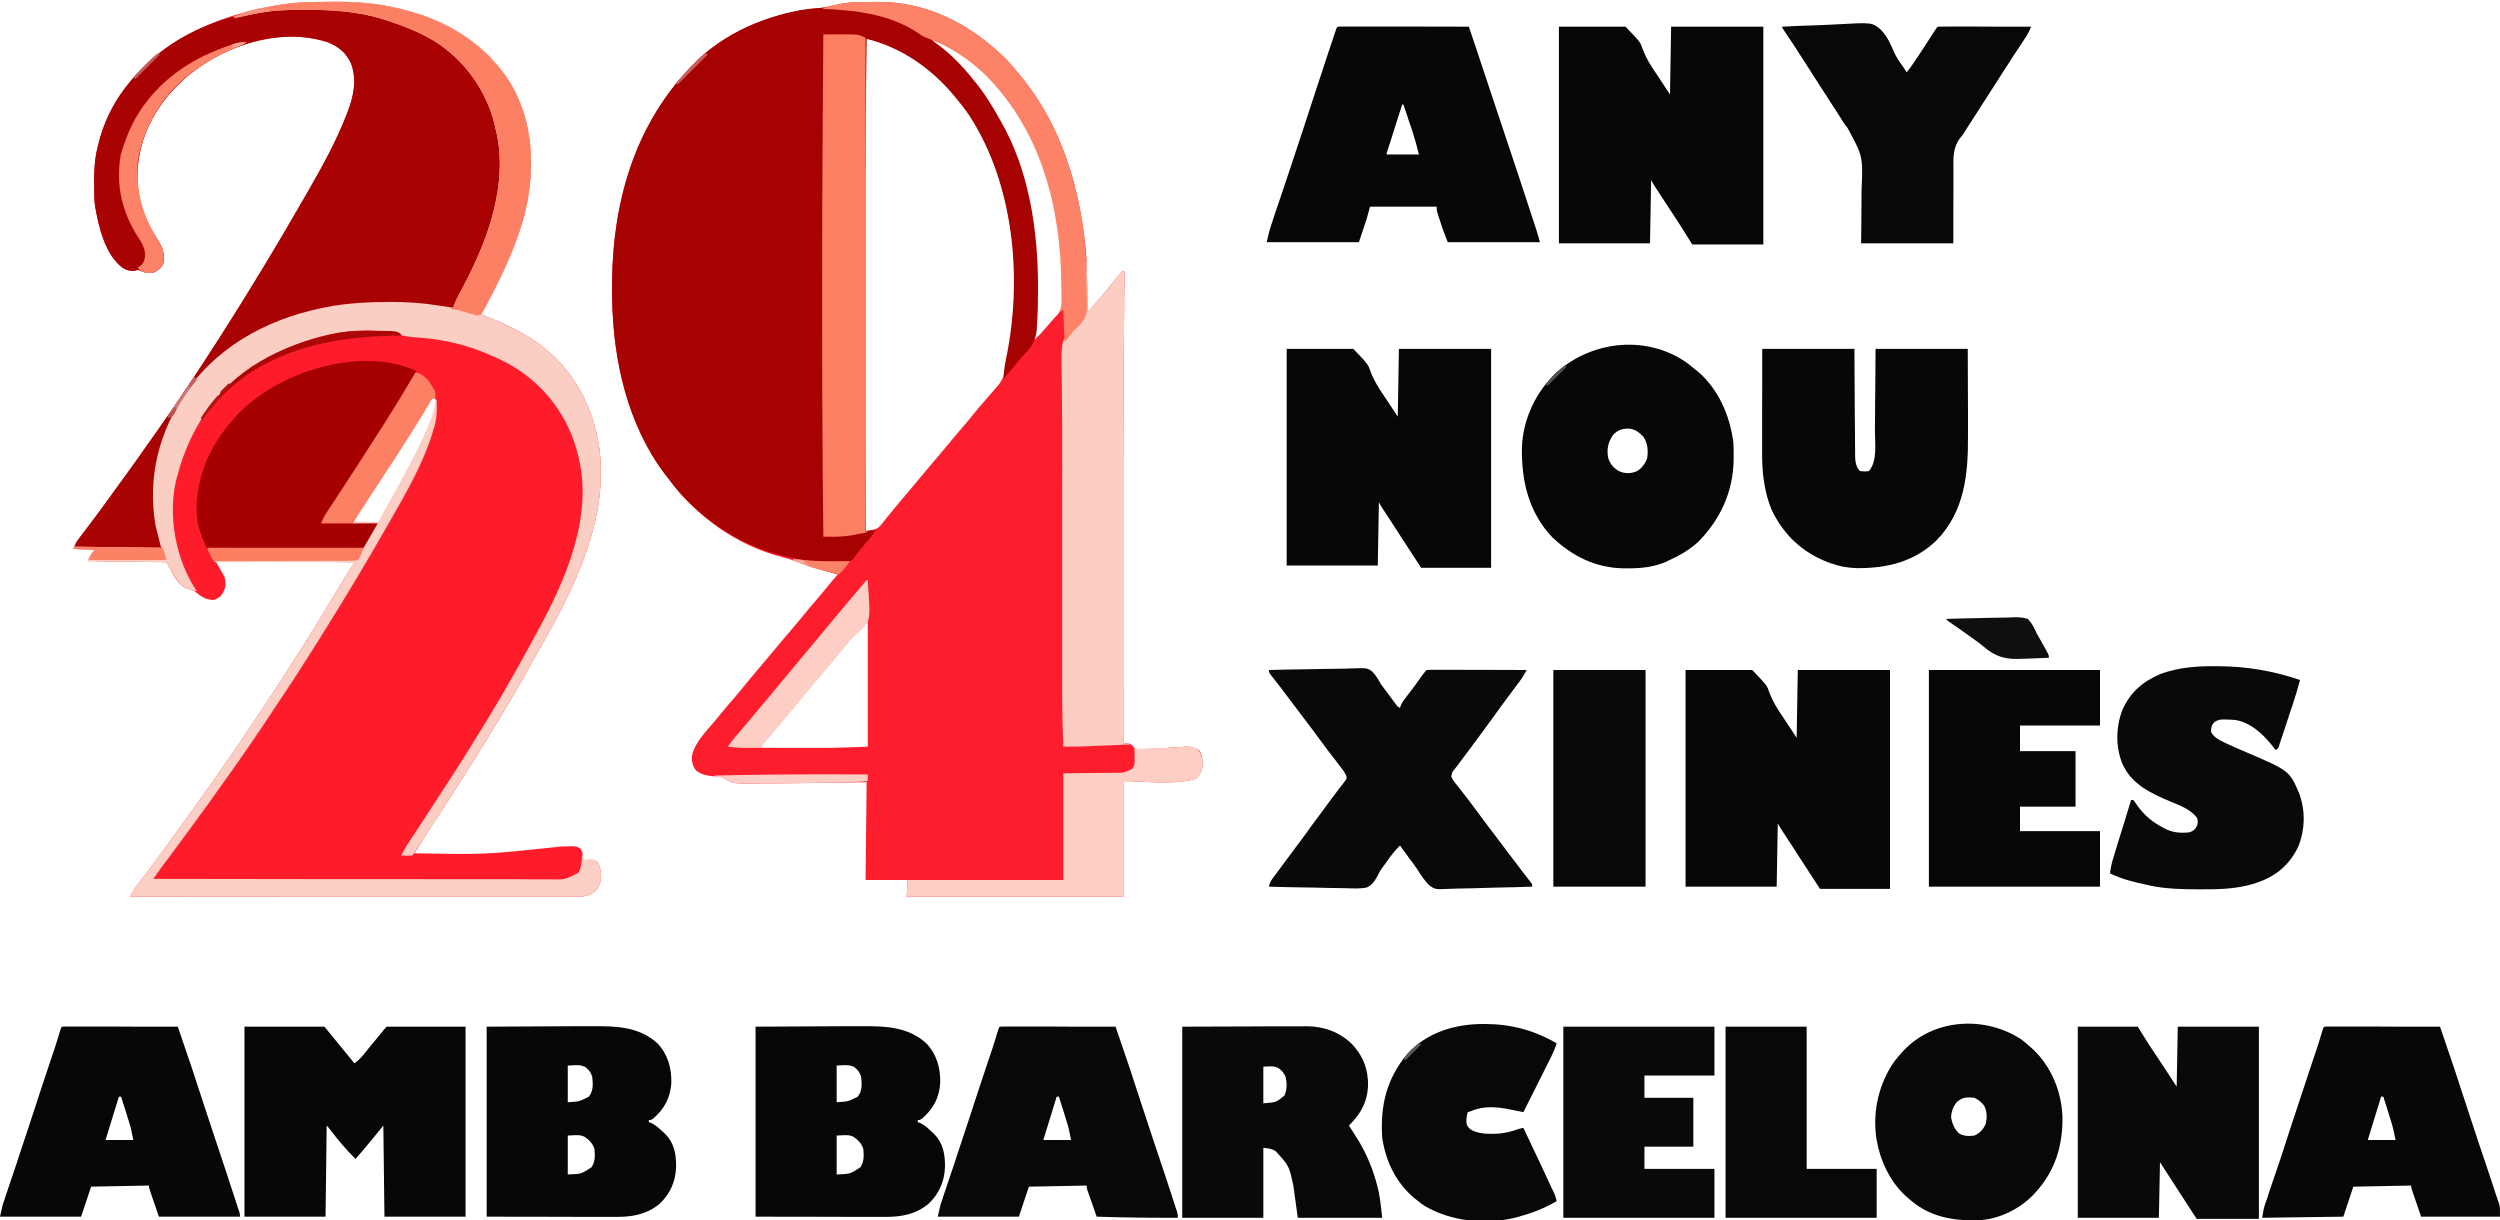 <svg version="1.2" xmlns="http://www.w3.org/2000/svg" viewBox="0 0 2250 1098" width="2250" height="1098">
	<title>logo any nou xines 2024-svg</title>
	<style>
		.s0 { fill: #fe1d2c } 
		.s1 { fill: #fe1c2b } 
		.s2 { fill: #a70202 } 
		.s3 { fill: #a80202 } 
		.s4 { fill: #060808 } 
		.s5 { fill: #050707 } 
		.s6 { fill: #080a0a } 
		.s7 { fill: #fbcec3 } 
		.s8 { fill: #070909 } 
		.s9 { fill: #a70000 } 
		.s10 { fill: #fccec3 } 
		.s11 { fill: #fc7f61 } 
		.s12 { fill: #fccfc5 } 
		.s13 { fill: #fccec4 } 
		.s14 { fill: #fc8164 } 
		.s15 { fill: #fc8367 } 
		.s16 { fill: #fc8063 } 
		.s17 { fill: #0e1010 } 
		.s18 { fill: #fc7d5f } 
		.s19 { fill: #fccdc4 } 
		.s20 { fill: #ac0808 } 
		.s21 { fill: #fc8265 } 
		.s22 { fill: #fb8368 } 
		.s23 { fill: #d27876 } 
		.s24 { fill: #c86060 } 
		.s25 { fill: #b31413 } 
		.s26 { fill: #f5937f } 
		.s27 { fill: #c65959 } 
		.s28 { fill: #515352 } 
		.s29 { fill: #5b5e5d } 
		.s30 { fill: #c34f4f } 
		.s31 { fill: #fbaa99 } 
		.s32 { fill: #f7a392 } 
		.s33 { fill: #c95e5d } 
	</style>
	<path id="Layer" fill-rule="evenodd" class="s0" d="m775.2 1.8c1.2 0 1.2 0 2.4 0q2.4 0 4.8 0 3.6-0.1 7.3-0.1c44.8-0.3 83.6 20.1 115.1 50.9 5.1 5.2 9.7 10.7 14.2 16.4q1.1 1.4 2.3 2.8c34.3 42.9 50.3 97.3 55.7 151.2 0.1 1.4 0.1 1.4 0.3 2.8 1 11.1 1 22.3 1.3 33.5q0 3.2 0.1 6.3 0.2 7.7 0.3 15.4 3.1-3.6 6.2-7.1 0.9-1 1.8-2.1c5.6-6.5 11.1-13.2 16.5-19.9q1.2-1.5 2.4-3.1 1.1-1.4 2.3-2.8 0.9-1 1.8-2 1 0 2 0c0 1.8 0 1.8 0 3.7-0.7 66.7-1.1 133.3-1.1 200q0 1.2 0 2.5 0 31 0 62 0 18 0 36 0 1.3 0 2.6 0 6.5 0 12.9 0.1 52.7 0.1 105.3c1.4-0.1 1.4-0.1 2.8-0.2 3.2 0.2 3.2 0.2 5.7 2.7 2.3 2.8 2.3 2.8 5.6 3q1.7-0.1 3.5-0.2 1.9-0.1 3.9-0.2 2.1-0.1 4.1-0.2 2.1-0.1 4.2-0.2 9.1-0.5 18.2-1.1 1.3-0.1 2.6-0.2 2.3-0.1 4.6-0.4c5.2-0.3 8.3 0.5 12.8 3 3.4 4.5 3.5 10.6 3 16-1.1 3.9-2.6 7.6-6 10-19.2 5.8-46.9 2-65 2 0 34.3 0 68.6 0 104-64.4 0-128.7 0-195 0 0.3-5 0.7-9.9 1-15-12.5 0-25.1 0-38 0 0.5-43.6 0.5-43.6 1-88-24.9 0.3-24.9 0.3-49.8 0.7q-13.9 0.1-27.7 0.3-3.7 0-7.3 0.1-5.5 0-11 0-3 0.1-5.9 0.1c-19 0.1-19 0.1-27.3-5.2-2.2-0.6-2.2-0.6-4.4-0.8q-1.2-0.2-2.5-0.3-2.5-0.3-5.1-0.6c-5.3-0.7-8.8-1.8-13-5.3-3-4.5-3.8-8.7-3-14 3.4-12.3 14.1-22.4 22-32q2.2-2.7 4.3-5.3c4-4.9 8.1-9.7 12.3-14.5 3.8-4.4 7.5-8.9 11.1-13.4 4.8-5.9 9.8-11.7 14.7-17.5 4.7-5.5 9.4-11.1 14-16.7 4-4.9 8.1-9.7 12.2-14.4q4.5-5.3 8.9-10.7c3.9-4.8 8-9.6 12-14.3 3.9-4.5 7.7-9.1 11.5-13.8 2.6-3.2 5.3-6.3 8-9.4-1.3-0.3-1.3-0.3-2.5-0.6-12.8-3.3-25.4-7.2-37.6-12-3.3-1.2-6.6-2.2-10-3-40.5-10.3-76.8-36.3-101.6-69.7q-1.9-2.5-3.8-4.9c-33.5-44.2-46.6-102.2-47.5-156.8q0-1.4-0.1-2.9c-1.4-76.3 16.5-149.7 70.1-206.1q1-1 2-2.1c28-29.4 68.3-46.4 108.1-50.8 7.3-0.8 14.5-2.1 21.7-3.7 1-0.3 1-0.3 2.1-0.5q0.9-0.2 1.8-0.5c6.2-1.1 12.3-1.6 18.5-1.6zm3.8 32.2c-1.1 70.3-1.2 140.5-1.1 210.8q0 17.4 0 34.9c-0.1 99.2-0.1 99.2 1.1 198.3q2.4-0.4 4.8-0.9c1.4-0.2 1.4-0.2 2.8-0.5 3.3-0.8 4.8-2.3 7-5q1.1-1.4 2.2-2.8 1.1-1.4 2.2-2.8 2.2-2.7 4.4-5.3 1.1-1.4 2.2-2.8 3.9-4.7 7.8-9.3 0.7-0.8 1.4-1.6 2.8-3.3 5.6-6.7c4.7-5.5 9.4-11.1 14-16.7 4-4.9 8.1-9.7 12.2-14.4q4.5-5.3 8.9-10.7c3.9-4.8 8-9.6 12.1-14.3q4.5-5.3 8.9-10.7c3.4-4.2 6.9-8.4 10.5-12.5q1.5-1.8 3.1-3.6 2.7-3.2 5.6-6.4c1.1-1.4 1.1-1.4 2.4-2.8q1-1.2 2.1-2.4c25.4-38.6 15.3-116.8 6.8-159.5-7.4-35.5-20.8-69.2-44-97.3q-0.7-0.9-1.4-1.7c-20.5-25.2-49.1-47-81.6-53.3zm60 2c3.5 3.6 7.3 7 11.2 10.2 9.7 8.1 18 16.9 25.8 26.8q1.2 1.4 2.4 2.9c7.5 9.4 13.6 19.6 19.6 30.1q0.6 1 1.1 2c26.2 44.8 34.1 99.7 34.1 150.8q0 1.3 0 2.6c0 14.9-0.7 29.7-2.2 44.6 4-3.9 7.7-8 11.4-12.3q0.8-0.9 1.6-1.8 1.7-1.9 3.3-3.9c1.7-2 1.7-2 3.7-3.9 5.5-5.9 5.9-11.6 5.7-19.4q-0.1-2.3-0.1-4.6-0.1-2.5-0.1-4.9-0.2-7.1-0.5-14.2-0.1-1.9-0.2-3.8c-3.2-66.6-25-130.5-74.8-176.2-19.1-16.6-19.1-16.6-42-25zm-59 522q-3 3.4-6 6.8-0.9 1-1.8 2.1-6.1 7.1-12 14.4-3.8 4.6-7.7 9.2-5 5.9-9.9 11.9c-4 4.9-8.1 9.7-12.2 14.4-3.8 4.4-7.5 8.9-11.1 13.4-3 3.7-6.1 7.3-9.2 11-3.6 4.2-7.2 8.5-10.7 12.9q-2.8 3.3-5.6 6.6-0.9 1-1.7 2-1.6 1.8-3.3 3.7c-2.8 2.9-2.8 2.9-3.8 6.6q12.6 0 25.1 0.1 5.9 0 11.7 0 5.7 0 11.4 0 2.1 0 4.2 0c14.6 0.1 29-0.6 43.6-1.1 0-37.6 0-75.2 0-114q-0.5 0-1 0z"/>
	<path id="Layer" fill-rule="evenodd" class="s1" d="m293.4 1.7q4.8 0 9.6-0.1c18.9 0 37.7 1.6 56.1 6.1q1.6 0.4 3.3 0.8c40 9.9 74.3 30.8 96.7 65.9 21.1 34.9 22.7 77.6 13.5 116.6-8.2 32.1-23.3 63.2-39.6 92q0.8 0.3 1.6 0.6c20.6 8 40.4 16.9 57.4 31.4q1.2 1 2.5 2.1c24.5 21.2 39.7 52.2 44.5 83.9q0.3 1.7 0.6 3.4c2.2 19 1.3 39.9-2.6 58.6q-0.3 1.4-0.6 2.8c-9.6 44.6-32.2 86.1-54.8 125.4q-3.4 5.9-6.7 11.9c-8 14.5-16.4 28.7-24.9 42.9q-0.5 0.9-1.1 1.8c-9.1 15.2-18.4 30.3-27.9 45.2q-0.9 1.5-1.9 3-13.8 21.7-27.9 43.3-0.7 1-1.4 2.1-1.3 2-2.6 4c-4.8 7.5-9.5 15-14.2 22.6 63.8 1.1 63.8 1.1 127.2-5.6 3.8-0.6 7.6-0.7 11.4-0.7q1.1-0.1 2.3-0.1c3.5 0 5.7 0.1 8.6 2.2 2.3 3.4 2.2 6.1 2.5 10.2q1-0.1 2-0.1c7.3-0.3 7.3-0.3 10.5 1.7 4 6.4 3.9 12.1 2.5 19.4-1.4 4.2-3.7 7.1-7.5 9.4-5.1 2.3-8.8 2.7-14.4 2.7q-1 0-2.1 0-3.5 0-7 0-2.5 0-5 0-7 0-14 0-7.5 0-15 0-13 0-26 0-18.8 0-37.6 0-30.5 0-61 0-29.7 0-59.3 0c-1.8 0-1.8 0-3.7 0q-9.2 0-18.3 0-76.1-0.1-152.1-0.1c2.3-4.1 4.6-8 7.5-11.8 1-1.3 1-1.3 2-2.6q1.1-1.3 2.1-2.7c4.6-5.9 9.2-11.9 13.5-18 3.9-5.5 7.8-10.8 11.7-16.1q15.6-21.2 30.7-42.7 2.2-3.1 4.4-6.1 4.5-6.5 9.1-13 0.9-1.2 1.7-2.5c11.1-15.7 21.8-31.6 32.4-47.6q4-6 7.9-11.9c3.8-5.7 7.6-11.4 11.2-17.1q0.7-1 1.4-2 8.4-13.1 16.7-26.2 2.4-3.8 4.8-7.5c7.1-11.2 14-22.6 20.9-34q5-8.1 9.9-16.3 1.7-2.7 3.3-5.4 1-1.7 2.1-3.4 0.9-1.5 1.8-3 3.4-5.6 6.9-11.1c-41.3-0.3-82.5-0.7-125-1 2.6 4.6 5.3 9.2 8 14 1.6 6.3 1.4 9.7-1.8 15.3-2.1 3-4.1 4.3-7.4 5.6-7.4 0.3-12.3-3.3-17.8-7.9q-2.2-0.8-4.4-1.4c-10.5-3.2-14.8-13.6-19.6-22.6q-0.5-1-1-2c-23.4-0.3-46.9-0.7-71-1 2-5 2-5 6-10-6.3-0.3-12.5-0.7-19-1 1.5-3.9 2.6-6 5-9.2q0.9-1.2 1.8-2.4c1-1.2 1-1.2 1.9-2.5q2.1-2.7 4.2-5.4c1-1.4 1-1.4 2.1-2.8q4.6-6.1 9.1-12.3 0.9-1.2 1.8-2.4 8.3-11.3 16.5-22.8 2.4-3.3 4.9-6.7 10.2-14.1 20.2-28.4 2.2-3.1 4.5-6.3c19.7-27.8 38.6-56.1 57-84.8q0.8-1.3 1.7-2.6c26.5-41.5 52.1-83.6 76.6-126.4q2.5-4.4 5-8.7c12.5-21.7 24.6-43.9 33.7-67.3q0.4-1 0.8-2.1c5.4-14 8.6-29.1 3.2-43.6-4.5-9.8-11.1-15.4-21-19.3-32-10.4-66.9-3.6-96.3 10.9-32 16.3-58 42.1-69.7 76.7-8.5 27-7.1 53.1 5.9 78.3 2.5 4.8 5.3 9.4 8.2 14 4 6.5 5 11.4 3.9 19.1-2.2 4.5-5 6.5-9.4 8.6-4.1 0.5-6.7-0.2-10.6-1.6-2.9-1.3-2.9-1.3-5.3-0.4-4.3 0.7-7.6-0.4-11.4-2.6-16-12.1-21.8-37.9-24.9-56.6-0.7-6.4-0.6-12.9-0.7-19.3 0-1.1 0-1.1 0-2.1 0.1-10.7 0.6-20.7 3.3-31 0.2-1 0.2-1 0.5-2 4.1-17.7 12.5-35.5 23.5-50q1-1.3 2-2.6c35.3-45.3 90.1-66.9 146-74.2 11.1-1.4 22.2-1.5 33.4-1.5zm96.6 354.3q-0.5 0.8-1 1.7c-9.4 15.6-19.1 31-29 46.3q-1.5 2.3-2.9 4.5-7.7 11.9-15.4 23.6-0.9 1.5-1.8 2.9-5.1 7.8-10.2 15.5-1 1.5-2 3.2-2 3-4 6-0.9 1.4-1.8 2.8-0.8 1.2-1.6 2.4c-1.4 2.2-1.4 2.2-2.3 5.1 7.6 0 15.2 0 23 0 8.3-14.7 16.5-29.4 24.5-44.3q1.5-2.7 3-5.5c16.2-27.1 16.2-27.1 23.7-56.9q0.1-1.1 0.1-2.2c-0.2-2.4-0.2-2.4-2.3-5.1z"/>
	<path id="Layer" class="s2" d="m835 34q1.1 0.7 2.2 1.4c15.5 9.8 28.6 23.3 39.8 37.6q1.2 1.4 2.4 2.9c7.5 9.4 13.6 19.6 19.6 30.1q0.6 1 1.1 2c26.2 44.8 34.2 99.8 34.1 150.9q0 1.3 0 2.6c0 10.7-0.2 21.3-1 31.9q0 1.5-0.1 3c-0.8 8.4-3.4 14.3-9.3 20.4-3.3 3.5-6.4 7.1-9.5 10.9-3.4 4.2-6.7 8.3-10.3 12.3q-0.5 0-1 0c0.5-5.7 1.2-11.3 2.4-16.9 15-71.6 7.5-156.7-33-219.1-3.5-5.2-7.4-10.1-11.4-15q-0.7-0.9-1.4-1.7c-20.5-25.1-47.9-44.5-79.6-52.3q-1.2 82-1.1 164 0 14.6 0 29.1 0 26 0 51.9 0 25.1 0 50.2 0 1.6 0 3.2 0 7.8 0 15.7 0.1 64.4 0.1 128.9c3-0.3 5.9-0.7 9-1-2.4 4.4-5.4 8-8.8 11.7-4.1 4.8-8 9.6-11.7 14.7-2.4 2.5-4.8 2.6-8.1 2.8-54.8 0.7-99.8-15.8-139.4-54-6.5-6.3-12.3-13.2-17.7-20.5q-1.9-2.5-3.8-4.9c-33.5-44.2-46.6-102.2-47.5-156.8q0-1.4-0.1-2.9c-1.4-76.3 16.5-149.7 70.1-206.1q1-1 2-2.1c24.4-25.6 58.8-41.8 93-48.9q1.7-0.4 3.4-0.7c39.3-7.2 82.8 2.2 115.6 24.7z"/>
	<path id="Layer" class="s3" d="m273.9 7.7q1.4 0 2.7 0c15 0 29.6 0.9 44.4 3.3q1.3 0.2 2.6 0.4c32.7 5 64.5 18.7 88.4 41.6q1 0.9 2 1.8c22.4 21 35.4 53.9 36.3 84.2 0.3 22.3-1.9 43.8-9.3 65q-0.4 1.3-0.9 2.6c-8.6 24.5-19.9 47.6-32.1 70.4-6 0.2-11.5-0.4-17.3-1.4-13.8-2.4-27.3-2.8-41.3-2.9q-1.4 0-2.9 0c-15.3 0.1-30.3 0.7-45.5 3.3q-1.5 0.2-3.1 0.5c-31.9 5.2-62.5 16.6-88.9 35.5q-0.9 0.6-1.8 1.3c-36 25.8-59.5 65.3-67.2 108.7-3.1 20.7-2.3 43.8 4.4 63.7 0.6 2.3 0.6 2.3 0.6 7.3-25.7 0-51.5 0-78 0 0.9-3.8 1.6-5.1 3.9-8.1q0.9-1.2 1.8-2.4 1-1.3 2-2.6 2.1-2.7 4.1-5.4c1.1-1.4 1.1-1.4 2.1-2.8q4.7-6.1 9.2-12.3 0.9-1.2 1.8-2.4 8.3-11.3 16.5-22.8 2.4-3.3 4.9-6.7 10.2-14.1 20.2-28.4 2.2-3.1 4.5-6.3c19.7-27.8 38.6-56.1 57-84.8q0.8-1.3 1.7-2.6c26.5-41.5 52.1-83.6 76.6-126.4q2.5-4.4 5-8.7c12.5-21.7 24.6-43.9 33.7-67.3q0.4-1 0.8-2.1c5.4-14 8.6-29.1 3.2-43.6-4.5-9.8-11.1-15.4-21-19.3-32-10.4-66.9-3.6-96.3 10.9-32 16.3-58 42.1-69.7 76.7-8.5 27-7.1 53.1 5.9 78.3 2.5 4.8 5.3 9.4 8.2 14 4 6.5 5 11.4 3.9 19.1-2.2 4.5-5 6.5-9.4 8.6-4.1 0.5-6.7-0.2-10.6-1.6-2.9-1.3-2.9-1.3-5.2-0.4-4.4 0.7-7.7-0.4-11.5-2.6-16-12.1-21.8-37.9-24.9-56.6-0.7-6.4-0.6-12.9-0.6-19.3-0.1-1.1-0.1-1.1-0.1-2.1 0.1-10.7 0.6-20.7 3.3-31q0.2-1 0.5-2c4.1-17.7 12.5-35.5 23.5-50q1-1.3 2-2.6c21.2-27.2 47.5-45.7 80-57.4q1.7-0.6 3.5-1.3c5.4-1.9 10.6-3.2 16.2-4.1q3.9-0.7 7.8-1.5 1.3-0.3 2.6-0.6 2.4-0.5 4.9-1c14.9-3.1 29.7-3.9 44.9-3.8z"/>
	<path id="Layer" class="s4" d="m1517 603c19.8 0 39.6 0 60 0 13.3 13.9 13.3 13.9 15.5 20.4 3 8 7.2 14.7 12 21.7 4.2 6.2 8.4 12.6 12.5 18.9 0.3-20.1 0.7-40.3 1-61 27.4 0 54.8 0 83 0 0 65 0 130 0 197-20.8 0-41.6 0-63 0-4.3-6.6-8.6-13.2-13-20-2.6-4-2.6-4-5.2-8q-3.1-4.8-6.2-9.6-1.6-2.4-3.2-4.9-2.3-3.6-4.6-7.1-0.7-1.1-1.5-2.2c-3.2-5-3.2-5-4.3-7.2-0.3 18.8-0.7 37.6-1 57-27.1 0-54.1 0-82 0 0-64.4 0-128.7 0-195z"/>
	<path id="Layer" class="s4" d="m1158 314c19.8 0 39.6 0 60 0 13.3 13.9 13.3 13.9 15.5 20.4 3 8 7.2 14.7 12 21.7 4.2 6.2 8.4 12.6 12.5 18.9 0.3-20.1 0.7-40.3 1-61 27.4 0 54.8 0 83 0 0 65 0 130 0 197-20.8 0-41.6 0-63 0-4.3-6.6-8.6-13.2-13-20-2.6-4-2.6-4-5.2-8q-3.1-4.8-6.2-9.6-1.6-2.4-3.2-4.9-2.3-3.6-4.6-7.1-0.7-1.1-1.5-2.2c-3.2-5-3.2-5-4.3-7.2-0.3 18.8-0.7 37.6-1 57-27.1 0-54.1 0-82 0 0-64.4 0-128.7 0-195z"/>
	<path id="Layer" class="s5" d="m1403 24c19.8 0 39.6 0 60 0 13.3 13.9 13.3 13.9 15.5 20.4 3 8 7.2 14.7 12 21.7 4.2 6.2 8.4 12.6 12.5 18.9 0.3-20.1 0.7-40.3 1-61 27.4 0 54.8 0 83 0 0 64.7 0 129.4 0 196-21.1 0-42.2 0-64 0-5-7.9-5-7.9-10-16q-3.7-5.7-7.4-11.4-2-3-3.9-5.9-0.9-1.4-1.9-2.9-4.1-6.3-8.2-12.6-0.7-1.1-1.4-2.1c-3.1-4.9-3.1-4.9-4.2-7.1-0.3 18.8-0.7 37.6-1 57-27.1 0-54.1 0-82 0 0-64.3 0-128.7 0-195z"/>
	<path id="Layer" fill-rule="evenodd" class="s4" d="m1206 23.9q1.3 0 2.6 0 1.5 0 3 0 1.7 0 3.3 0c1.8 0 1.8 0 3.5 0q5.8 0 11.5 0 4 0 7.9 0 9.4 0 18.8 0 10.7 0 21.4 0 22 0.1 44 0.1 0.4 1.2 0.8 2.5 2.1 6.1 4.1 12.2c0.4 1.1 0.4 1.1 0.8 2.3q5.7 17.3 11.5 34.6 4.6 13.7 9.1 27.4 3 8.8 5.9 17.6c8 23.9 16 47.9 23.8 71.9q0.4 1.3 0.9 2.7 1.2 3.8 2.5 7.6c0.3 1.1 0.3 1.1 0.7 2.2 0.3 1.1 0.3 1.1 0.7 2.1q0.3 0.9 0.5 1.8c1 3 1.8 6.1 2.7 9.1-27.4 0-54.8 0-83 0-2.7-6.6-5.1-13.1-7.2-19.9q-0.5-1.3-0.9-2.6-0.3-1.2-0.7-2.4-0.4-1.1-0.7-2.2c-0.5-1.9-0.5-1.9-0.5-4.9-19.8 0-39.6 0-60 0-1 3.6-2 7.3-3 11-2.3 6.9-4.6 13.9-7 21-27.4 0-54.8 0-83 0 1.3-6 2.7-11.6 4.7-17.3q0.4-1.2 0.8-2.4 1.2-3.8 2.5-7.7 1-2.8 1.9-5.5 2.4-7.3 4.9-14.5 4.3-12.9 8.6-25.7 0.4-1.4 0.9-2.8c5.4-16 10.6-32 15.8-48q6.7-20.7 13.6-41.4 1.7-5.2 3.5-10.5 1.1-3.4 2.3-6.8c0.5-1.6 0.5-1.6 1-3.2q0.5-1.4 1-2.8 0.4-1.2 0.8-2.5c1.1-2.9 1.1-2.9 3.7-3zm56 70.1q-3 9.4-6 18.7-1 3.2-2 6.4-1.5 4.6-2.9 9.2c-0.5 1.4-0.5 1.4-1 2.9q-0.4 1.3-0.8 2.6-0.4 1.2-0.8 2.4c-0.5 1.6-0.5 1.6-0.5 2.8 9.6 0 19.1 0 29 0-2.6-10.3-2.6-10.3-5.7-20.4q-0.4-1.1-0.7-2.2-1.2-3.3-2.3-6.6-0.8-2.4-1.5-4.7-1.9-5.5-3.8-11.1-0.5 0-1 0z"/>
	<path id="Layer" class="s4" d="m1586 314c27.4 0 54.8 0 83 0 0 7.3 0.1 14.6 0.1 22.1q0.1 6.9 0.1 13.8 0.1 11 0.1 22 0.1 8.9 0.2 17.7 0 3.4 0 6.8 0 4.7 0.1 9.4 0 1.4 0 2.9c0 5.3 0.3 11.2 4.4 15.3 4 0.4 4 0.4 8 0 7.9-9 5.4-25.7 5.4-36.9q0-3.1 0.1-6.3 0-8.3 0.1-16.6 0.1-10 0.2-20 0.1-15.1 0.2-30.2c27.4 0 54.8 0 83 0 0.1 23.9 0.1 23.9 0.1 34.2q0 10.5 0.1 21 0 8.5 0 16.9 0 3.2 0 6.5c0.2 34.2-3.1 67.7-28.1 93.5-20 19.5-44.9 25.5-72.1 25.2-8.2-0.2-15.3-1.5-23-4.3q-1.6-0.6-3.2-1.1c-23.1-9-39.7-24.8-50.3-47-6.6-15.8-8.7-33.6-8.6-50.7q0-1.5 0-3.1 0-5 0-10 0-3.6 0-7.1 0-9.2 0-18.4 0-11 0.1-22.1 0-16.7 0-33.5z"/>
	<path id="Layer" class="s6" d="m1142 603q17.5-0.5 35.1-0.7 8.1-0.1 16.3-0.3 7.8-0.2 15.7-0.2 3-0.1 6-0.2c15.2-0.5 15.2-0.5 19.7 2.6 3.5 3.5 5.8 7.5 8.2 11.8q2 2.8 4.2 5.6 2.9 3.9 5.8 7.8c0.9 1.3 0.9 1.3 1.9 2.6q0.8 1.1 1.7 2.3c1.3 1.8 1.3 1.8 3.4 2.7q0.4-1 0.7-2.1c1.5-3.4 3.5-5.9 5.8-8.8 4.3-5.4 8.3-11 12.3-16.6 1.6-2.3 3.2-4.5 5.2-6.5 2.9-0.2 5.6-0.3 8.5-0.2q1.3 0 2.6 0 4.4 0 8.8 0 3 0 6 0 8 0 16 0.1 8.1 0 16.2 0 16 0 31.9 0.1c-4.4 7.7-4.4 7.7-6.6 10.6q-0.6 0.9-1.4 1.8c-0.7 0.9-0.7 0.9-1.4 1.9q-6.6 8.7-13 17.5c-6.2 8.7-12.5 17.2-18.8 25.8q-2.7 3.6-5.4 7.3-0.9 1.2-1.8 2.4-1.8 2.4-3.5 4.8-4.2 5.7-8.5 11.3-0.7 1-1.5 2.1-1.5 1.9-3 3.8c-2.4 3-2.4 3-2.9 6.7 0.9 2.2 1.9 3.8 3.5 5.7q0.8 1 1.7 2.1 0.9 1.1 1.8 2.3c5 6.3 9.9 12.7 14.7 19.2 5.7 7.8 11.4 15.4 17.3 23.1q6.6 8.7 13.2 17.5 4.4 5.9 8.9 11.7 1.1 1.4 2.2 2.9 2.2 2.8 4.4 5.7 1 1.3 2 2.6 0.9 1.1 1.8 2.3c1.3 1.9 1.3 1.9 1.3 3.9q-17.4 0.6-34.9 0.9-8.1 0.2-16.2 0.5-7.8 0.2-15.6 0.3-3 0.1-6 0.2c-15 0.7-15 0.7-20.5-3.6-4.1-4.3-7.3-9.1-10.4-14.1-2-3.1-4.2-6-6.5-8.9q-4.5-6.1-8.9-12.3c-4.4 4.1-7.7 8.6-11.2 13.4q-0.8 1.1-1.5 2.2-0.8 1.1-1.7 2.3c-0.8 1.1-0.8 1.1-1.6 2.2-2.1 2.9-2.1 2.9-3.8 6.4-2.5 4.6-5.2 9.4-10.3 11.3-6.1 1.2-12.3 0.8-18.6 0.6q-3-0.1-6-0.1c-5.2 0-10.5-0.2-15.7-0.3-5.4-0.2-10.7-0.2-16.1-0.3q-15.8-0.2-31.5-0.7c0.7-3.2 1.7-5.2 3.7-7.9 0.8-1.1 0.8-1.1 1.7-2.2 0.9-1.2 0.9-1.2 1.8-2.5q1.9-2.5 3.8-5.1 1-1.3 2-2.7 4.5-6 9-12.1 1.7-2.4 3.5-4.8c0.9-1.1 0.9-1.1 1.8-2.3 5.2-7.2 5.2-7.2 7-9.5q1.7-2.4 3.4-4.8 5.3-7.1 10.6-14.3 2.6-3.5 5.2-7.1 3.6-4.9 7.3-9.7 1.9-2.4 3.7-4.9c0.9-1.1 0.9-1.1 1.8-2.2q0.7-1.1 1.5-2.1 0.7-0.9 1.5-1.9c0.9-2 0.9-2 0-4.4-1.3-2.5-2.7-4.7-4.5-6.9q-1-1.3-2-2.5-1-1.4-2-2.7-2.2-2.9-4.4-5.7-1.1-1.4-2.3-2.9c-3.1-4.1-6.1-8.2-9.1-12.3-5.6-7.7-11.4-15.3-17.2-22.9q-6.8-9-13.6-18-3.5-4.8-7.2-9.4-0.7-0.9-1.4-1.8-1.3-1.7-2.7-3.4c-2.9-3.8-2.9-3.8-2.9-6z"/>
	<path id="Layer" class="s4" d="m220 924c23.8 0 47.5 0 72 0 13.5 16.5 13.5 16.5 27 33 3.5-2.6 6.2-5.3 8.9-8.7q1.2-1.4 2.3-2.9 0.7-0.8 1.3-1.6c3-3.7 6-7.3 9-10.9q0.9-1.2 1.9-2.3c0.9-1.1 0.9-1.1 1.8-2.2 0.7-0.9 0.7-0.9 1.5-1.9 1.3-1.5 1.3-1.5 2.3-2.5 23.4 0 46.9 0 71 0 0 56.4 0 112.9 0 171-24.1 0-48.2 0-73 0-0.3-27.1-0.7-54.1-1-82-5.8 7.1-5.8 7.1-11.6 14.2-4.4 5.4-8.8 10.6-13.4 15.8-8.4-8.1-15.7-17-22.8-26.2-1.5-2-1.5-2-3.2-3.8-0.3 27.1-0.7 54.1-1 82-24.1 0-48.2 0-73 0 0-56.4 0-112.9 0-171z"/>
	<path id="Layer" fill-rule="evenodd" class="s4" d="m1519.4 327.4q2.8 2.3 5.6 4.6c1.3 1 1.3 1 2.6 2 18.9 15.8 29.3 40 32.4 64 0.3 4.1 0.3 8.1 0.3 12.2q0 1.6 0 3.3c-0.4 28.7-11.6 53.3-31.5 73.8-8.1 7.6-17.7 13-27.7 17.5q-0.9 0.4-1.8 0.9c-11 4.7-22.7 5.9-34.5 5.8-1.9 0-1.9 0-3.8 0-25.1-0.5-45.7-10.8-63.8-27.8-21.3-22.3-27.9-50.6-27.5-80.5 0.8-25.9 12.5-50.5 31.3-68.2 32.7-29 82.6-33.8 118.4-7.6zm-68 64.5c-4.2 6.6-5.5 12.5-4 20.3 1.7 5.4 4.7 8.9 9.6 11.8 5.6 2.4 10.3 2.4 15.9 0.2 4.8-2.7 7.4-6.5 9.5-11.5 1.1-7 0.6-13.8-3.4-19.7-4.3-4.3-7.4-6.8-13.7-7.3-5.6 0.1-10.3 1.8-13.9 6.2z"/>
	<path id="Layer" class="s7" d="m293.4 1.7q4.8 0 9.6-0.1c18.9 0 37.7 1.6 56.1 6.1q1.6 0.4 3.3 0.8c40 9.9 74.3 30.8 96.7 65.9 21.1 34.9 22.7 77.6 13.5 116.6-8.2 32.1-23.3 63.2-39.6 92q0.8 0.3 1.6 0.6c20.6 8 40.4 16.9 57.4 31.4q1.2 1 2.5 2.1c24.5 21.2 39.7 52.2 44.5 83.9q0.3 1.7 0.6 3.4c2.2 19 1.3 39.9-2.6 58.6q-0.3 1.4-0.6 2.8c-9.6 44.6-32.2 86.1-54.8 125.4q-3.4 5.9-6.7 11.9c-8 14.5-16.4 28.7-24.9 42.9q-0.5 0.9-1.1 1.8c-9.1 15.2-18.4 30.3-27.9 45.2q-0.9 1.5-1.9 3-11.8 18.5-23.8 37-2.7 4.2-5.4 8.4-1.4 2.1-2.8 4.2-3.6 5.6-7.2 11.2-0.8 1.2-1.5 2.4-1.5 2.3-3 4.5c-3.3 5.2-3.3 5.2-4.4 6.3q-2.5 0.1-5.1 0.1-1.3-0.1-2.7-0.1-1.1 0-2.2 0c3.2-6.3 7-12.1 10.9-17.9q4.8-7.1 9.4-14.3 1.4-2.1 2.8-4.3c0.7-1.1 0.7-1.1 1.4-2.2q4-6.2 8-12.3 2.5-3.8 4.9-7.6 1.5-2.3 3.1-4.6 10.9-16.8 21.5-33.8 0.8-1.2 1.5-2.5c18.6-29.6 36.4-59.8 52.9-90.6q2.6-4.7 5.2-9.5c26.5-48.3 52.8-107.1 37-163.2-0.3-1.1-0.3-1.1-0.6-2.2q-0.3-1.1-0.6-2.2c-9.7-32.6-31.6-59.4-61.4-75.8-5.6-2.9-11.2-5.5-17-8q-1.1-0.5-2.2-0.9c-19.9-8.5-42.7-13.3-64.2-14.5-7.1-0.5-13.8-2-20.6-3.6-40.6-9.3-90.8 7.8-125 29.2-34.6 22.7-57.5 57.9-68 97.8q-0.5 1.6-1 3.3c-7.8 30.3-1.9 67.1 13.4 94.1q0.8 1.3 1.6 2.6c0.8 1.4 0.8 1.4 1.7 2.8q0.6 1.1 1.3 2.2c-7.5-0.8-12.1-3.3-17-9-3.9-5.4-7-11-10-17-23.4-0.3-46.9-0.7-71-1 2-5 2-5 6-10-6.3-0.3-12.5-0.7-19-1q0.5-1 1-2c25.7 0.3 51.5 0.7 78 1-1.7-6.6-3.3-13.2-5-20-7.6-44.2 3.5-85.7 28.8-122.1 31.1-43.4 79.4-67 131-75.6 16-2.6 31.7-3.5 47.9-3.5q1.4-0.1 2.9-0.1c15 0 29.5 0.9 44.4 3.3q2.2 0.3 4.4 0.6 4.3 0.7 8.6 1.4c0.4-1.2 0.4-1.2 0.7-2.5 1.6-4.2 3.6-7.9 5.7-11.9 13.6-25.3 25.9-52.3 31.6-80.6q0.2-1.1 0.5-2.3c4.2-20.6 4.9-43.3-0.5-63.7-0.4-1.8-0.4-1.8-0.8-3.7-7.3-30.8-27.4-58.6-54.2-75.3-13.9-8.4-28.6-14-44-19-1.1-0.4-1.1-0.4-2.2-0.7-22.3-7.1-46.3-8.5-69.6-8.5q-1.4-0.1-2.8-0.1c-14 0.1-27.6 0.6-41.4 3.3q-1.1 0.2-2.2 0.4-4.4 0.9-8.9 2c-3.3 0.7-6.6 1.2-9.9 1.6 9.3-6.2 22.8-8.2 33.6-10.2q1.2-0.3 2.4-0.5c15.8-2.9 31.4-3.6 47.4-3.6z"/>
	<path id="Layer" class="s6" d="m1870 924c17.8 0 35.6 0 54 0 3.3 5.3 6.6 10.6 10 16q3.4 5.2 6.9 10.4c6.2 9.2 12.1 18.4 18.1 27.6 0.3-17.8 0.7-35.6 1-54 24.1 0 48.2 0 73 0 0 57.1 0 114.2 0 173-18.5 0-37 0-56 0q-16.5-25.5-33-51c-0.3 16.5-0.7 33-1 50-24.1 0-48.2 0-73 0 0-56.8 0-113.5 0-172z"/>
	<path id="Layer" class="s6" d="m1993.9 599.6q1.4 0 2.7 0c25.4 0.1 49.4 4.2 73.4 12.4-2 7.8-4.4 15.5-6.9 23.2-0.6 1.7-0.6 1.7-1.2 3.4q-1.1 3.5-2.3 7-1.8 5.3-3.5 10.7-1.2 3.4-2.3 6.8c-0.5 1.6-0.5 1.6-1.1 3.3q-0.5 1.5-1 3-0.4 1.3-0.8 2.6c-0.9 2-0.9 2-2.9 3q-0.7-0.9-1.4-1.9c-8.7-11.2-20.1-22.6-34.6-25.1-2.8-0.2-5.5-0.4-8.3-0.4q-1-0.1-2-0.1c-3.6 0-5.6 0.4-8.6 2.3-2.9 3-3.2 5.1-3.1 9.2 2.8 4.4 6.2 6.5 10.8 8.7q1 0.5 2.1 1c6.1 2.9 12.3 5.6 18.5 8.2 39.1 16.8 39.1 16.8 47.8 37 5.8 15.4 5.4 32.5-0.6 47.7-7.3 15.7-19 26.1-35.1 32q-1.1 0.4-2.3 0.8-0.9 0.3-1.9 0.7c-15.7 4.9-31.7 5.4-48 5.3q-1.5 0-3.1 0c-14.5-0.1-28.9-0.3-43.2-3.4q-1.5-0.3-3-0.7c-11.4-2.4-22.6-5.1-33-10.3 0.6-4.6 1.4-8.8 2.8-13.2q0.5-1.8 1.1-3.6c0.5-1.9 0.5-1.9 1.1-3.8q0.6-2 1.2-3.9 1.6-5.2 3.2-10.3 1.6-5.3 3.3-10.6 3.1-10.3 6.3-20.6 1 0 2 0 1.9 2.4 3.6 5c6.3 8.9 13.8 15 23.4 20q1.2 0.6 2.4 1.3c6.9 3.2 14 3.7 21.6 2.7 3.8-1.8 4.7-2.4 6.5-6.3 0.7-3.6 0.7-3.6-0.2-6.7-6.1-7.9-15.7-11.2-24.6-14.9-17.6-7.5-34.7-15.5-42.7-34.1-6.1-15.3-5.7-32.9 0.2-48.2 7.2-16 18.5-25.6 34.4-32.3 16.1-5.8 32.4-7.1 49.3-6.9z"/>
	<path id="Layer" fill-rule="evenodd" class="s6" d="m1064 924c29.6-0.1 29.6-0.1 59.8-0.2 6.2 0 12.4 0 18.8-0.1 7.6 0 7.6 0 11.2 0q3.7 0 7.4 0 5.7 0 11.3 0 1.7-0.1 3.3-0.1c15.7 0.1 29.6 5.1 40.9 16 8.4 8.9 13.4 19.1 14.3 31.4q0.1 1 0.2 1.9c0.6 14-3.9 25.4-13 35.7q-2.1 2.2-4.2 4.4c0.6 0.9 0.6 0.9 1.3 1.9q2.9 4.5 5.7 9.1 1 1.5 2 3.1c7.7 13 13.3 26.9 16.9 41.6q0.3 1.2 0.6 2.4c1.8 8.3 2.5 16.3 3.5 24.9-25.1 0-50.2 0-76 0-1.3-9.6-2.6-19.1-4-29-3.9-17.9-3.9-17.9-16-31-3.8-2.4-6-2.3-11-3 0 20.8 0 41.6 0 63-24.1 0-48.2 0-73 0 0-56.8 0-113.5 0-172zm73 36c0 10.9 0 21.8 0 33 11.6-0.9 11.6-0.9 19-7 2.5-5.6 2.3-11.1 1-17-1.8-3.7-3.3-5.5-6.6-7.9-4.4-1.6-4.4-1.6-13.4-1.1z"/>
	<path id="Layer" fill-rule="evenodd" class="s4" d="m680 924c19.3-0.1 38.6-0.2 58.4-0.3 9.1 0 9.1 0 18.4-0.1 7.5 0 7.5 0 11 0q3.6 0 7.3 0c21.3-0.2 42.2 0.3 58.8 15.6 9.4 10.1 12.6 22.3 12.3 35.7-1 13.3-6.2 23-16.2 31.7-2 1.4-2 1.4-4 1.4q0 1 0 2c1 0.3 1 0.3 2 0.6 4.4 2.1 7.5 5.1 11 8.4q1 0.9 1.9 1.8c8.1 8.3 9.7 18.3 9.6 29.5-0.5 13.1-5.2 23.8-14.6 32.9-11.7 9.9-25 12.1-39.8 12q-1.9 0-3.8 0-5.2 0-10.4 0-4.8 0-9.7 0-14.1 0-28.3-0.1c-21.1 0-42.2-0.1-63.9-0.1 0-56.4 0-112.9 0-171zm73 35c0 10.9 0 21.8 0 33 10.3-0.6 10.3-0.6 19-5 4.2-5.5 3.7-11.3 3-18-1.2-4-3.2-6.4-6.5-8.9-4.8-1.7-4.8-1.7-15.5-1.1zm0 63c0 11.5 0 23.1 0 35 12.1-0.4 12.1-0.4 21.4-6.5 3.4-5.2 3.1-10.5 2.6-16.5-1.8-5.3-4.6-7.8-9-11-4.4-1.6-4.4-1.6-15-1z"/>
	<path id="Layer" fill-rule="evenodd" class="s4" d="m438 924c19.3-0.1 38.6-0.2 58.4-0.3 9.1 0 9.1 0 18.4-0.1 7.5 0 7.5 0 11 0q3.6 0 7.3 0c21.3-0.2 42.2 0.3 58.8 15.6 9.4 10.1 12.6 22.3 12.3 35.7-1 13.3-6.2 23-16.2 31.7-2 1.4-2 1.4-4 1.4q0 1 0 2c1 0.3 1 0.3 2 0.6 4.4 2.1 7.5 5.1 11 8.4q1 0.9 1.9 1.8c8.1 8.3 9.7 18.3 9.6 29.5-0.5 13.1-5.2 23.8-14.6 32.9-11.7 9.9-25 12.1-39.8 12q-1.9 0-3.8 0-5.2 0-10.4 0-4.8 0-9.7 0-14.1 0-28.3-0.1c-21.1 0-42.2-0.1-63.9-0.1 0-56.4 0-112.9 0-171zm73 35c0 10.9 0 21.8 0 33 10.3-0.6 10.3-0.6 19-5 4.2-5.5 3.7-11.3 3-18-1.2-4-3.2-6.4-6.5-8.9-4.8-1.7-4.8-1.7-15.5-1.1zm0 63c0 11.5 0 23.1 0 35 12.1-0.4 12.1-0.4 21.4-6.5 3.4-5.2 3.1-10.5 2.6-16.5-1.8-5.3-4.6-7.8-9-11-4.4-1.6-4.4-1.6-15-1z"/>
	<path id="Layer" class="s4" d="m1736 603c50.8 0 101.6 0 154 0 0 16.5 0 33 0 50-23.8 0-47.5 0-72 0 0 7.6 0 15.2 0 23 16.5 0 33 0 50 0 0 16.5 0 33 0 50-16.5 0-33 0-50 0 0 7.3 0 14.5 0 22 23.8 0 47.5 0 72 0 0 16.5 0 33 0 50-50.8 0-101.6 0-154 0 0-64.4 0-128.7 0-195z"/>
	<path id="Layer" fill-rule="evenodd" class="s8" d="m901.7 923.9q1.2 0 2.4 0 1.3 0 2.6 0c1.5 0 1.5 0 3 0q1.5 0 3 0 5.1 0 10.1 0 3.5 0 7 0 9.3 0 18.5 0 9.4 0 18.8 0.1 18.4 0 36.9 0c13.7 40 13.7 40 18.9 56.2q2.2 6.5 4.3 13.1c0.4 1.4 0.4 1.4 0.9 2.8 3.6 11 7.2 22 10.9 33 11.1 33 11.1 33 15.9 47.9q0.7 2.2 1.4 4.3 1 2.9 1.9 5.9 0.5 1.6 1.1 3.2c0.7 2.6 0.7 2.6 0.7 5.6-24.4 0.1-48.7-0.2-73-1q-2.3-6.4-4.5-12.9c-0.6-1.8-0.6-1.8-1.3-3.7q-0.6-1.7-1.2-3.5-0.6-1.6-1.2-3.3c-0.8-2.6-0.8-2.6-0.8-4.6-17.2 0.3-34.3 0.7-52 1-3 8.9-5.9 17.8-9 27-24.1 0-48.2 0-73 0 2.2-10.1 2.2-10.1 3.7-14.3 0.4-1.4 0.4-1.4 0.9-2.9 0.5-1.5 0.5-1.5 1-3q0.6-1.6 1.1-3.2 1.2-3.5 2.3-6.9 3.1-9.2 6.2-18.3 0.6-1.9 1.2-3.8 5.4-16.1 10.7-32.3c5.9-18.4 12.1-36.8 18.2-55.2q1.1-3.1 2.1-6.2 0.5-1.4 1-2.9 3.1-9.4 5.9-18.9c1-3.1 1-3.1 3.4-3.2zm49.3 63.1c-4 12.9-7.9 25.7-12 39 8.3 0 16.5 0 25 0-1.2-6.1-2.3-11.5-4.2-17.3q-0.3-1-0.6-1.9-0.9-3-1.8-5.9-0.7-2.1-1.3-4.1-1.5-4.9-3.1-9.8-1 0-2 0z"/>
	<path id="Layer" fill-rule="evenodd" class="s4" d="m2093.7 923.9q1.2 0 2.4 0 1.3 0 2.6 0c1.5 0 1.5 0 3 0q1.5 0 3 0 5.1 0 10.1 0 3.5 0 7 0 9.3 0 18.5 0 9.4 0 18.8 0.1 18.4 0 36.9 0c13.7 40 13.7 40 18.9 56.2q2.1 6.5 4.3 13.1 0.4 1.4 0.9 2.8c3.6 11.1 7.3 22.2 11 33.3q3.5 10.3 6.9 20.5 2.3 7.1 4.7 14.1 2 5.9 3.9 11.9 0.6 1.6 1.1 3.2 0.5 1.4 1 2.9c0.4 1.2 0.4 1.2 0.8 2.4 0.5 2.6 0.5 2.6 0.5 10.6-23.4 0-46.9 0-71 0-9-26-9-26-9-28-17.2 0.3-34.3 0.7-52 1-3 8.9-5.9 17.8-9 27-24.1 0.3-48.2 0.7-73 1 0.7-4.6 1.2-8.1 2.6-12.3q0.5-1.5 1.1-3.1 0.5-1.6 1.1-3.2 0.5-1.7 1.1-3.5 1.6-4.6 3.1-9.2 2.7-7.8 5.3-15.6 1-3 2-5.9 5.5-16.5 10.8-33.1c6-18.4 12.1-36.7 18.2-55q1.1-3.1 2.1-6.2 0.5-1.4 1-2.9 3.1-9.4 5.9-18.9c1-3.1 1-3.1 3.4-3.2zm49.3 63.1c-4 12.9-7.9 25.7-12 39 8.3 0 16.5 0 25 0-1.2-6.1-2.3-11.5-4.2-17.3q-0.3-1-0.6-1.9-0.9-3-1.8-5.9-0.7-2.1-1.3-4.1-1.5-4.9-3.1-9.8-1 0-2 0z"/>
	<path id="Layer" fill-rule="evenodd" class="s4" d="m57.7 923.9q1.2 0 2.4 0 1.3 0 2.6 0c1.5 0 1.5 0 3 0q1.5 0 3 0 5.1 0 10.1 0 3.5 0 7 0 9.3 0 18.5 0 9.4 0 18.8 0.1 18.4 0 36.9 0c13.7 40 13.7 40 18.9 56.2q2.2 6.5 4.3 13.1c0.4 1.4 0.4 1.4 0.9 2.8 4 12.2 8 24.3 12.1 36.5 5.2 15.5 10.4 31.1 15.4 46.7q0.4 1 0.7 2.1 1 2.9 1.9 5.9 0.5 1.6 1.1 3.2c0.7 2.5 0.7 2.5 0.7 4.5-24.1 0-48.2 0-73 0-9-26-9-26-9-28-17.2 0.3-34.3 0.7-52 1-3 8.9-5.9 17.8-9 27-24.1 0-48.2 0-73 0 2.2-10.1 2.2-10.1 3.7-14.3 0.4-1.4 0.4-1.4 0.9-2.9 0.5-1.5 0.5-1.5 1-3q0.6-1.6 1.1-3.2 1.2-3.5 2.3-6.9 3.1-9.2 6.2-18.3 0.6-1.9 1.2-3.8 5.4-16.1 10.7-32.3c5.9-18.4 12.1-36.8 18.2-55.2q1.1-3.1 2.1-6.2 0.5-1.4 1-2.9 3.1-9.4 5.9-18.9c1-3.1 1-3.1 3.4-3.2zm49.3 63.1c-4 12.9-7.9 25.7-12 39 8.3 0 16.5 0 25 0-1.2-6.1-2.3-11.5-4.2-17.3q-0.3-1-0.6-1.9-0.9-3-1.8-5.9-0.7-2.1-1.3-4.1-1.5-4.9-3.1-9.8-1 0-2 0z"/>
	<path id="Layer" class="s8" d="m1604 24q16.2-0.9 32.4-1.3c5-0.2 10-0.4 15-0.7 33.4-1.9 33.4-1.9 41.1 4.5 5.7 5.7 9 12.9 12.1 20.3 2 4.5 4.6 8.4 7.5 12.3q1.1 1.8 2.3 3.5 0.8 1.2 1.6 2.4c3.1-3.7 5.8-7.6 8.4-11.6q0.7-0.9 1.3-1.9c4.4-6.6 8.8-13.3 13.1-20.1q0.8-1.2 1.6-2.5c0.7-1.1 0.7-1.1 1.5-2.2 1.1-1.7 1.1-1.7 2.1-2.7q3.9-0.1 7.8-0.1 1.2 0 2.5 0 4.1 0 8.2 0 2.8 0 5.6 0 7.5 0 14.9 0 7.6 0 15.2 0.1 14.9 0 29.8 0c-1.5 3.8-3.1 6.9-5.4 10.3-1 1.5-1 1.5-2 3.1q-0.5 0.8-1.1 1.7-2.9 4.3-5.8 8.7-0.6 0.9-1.2 1.8c-4 6.1-7.9 12.3-11.9 18.5q-6.5 10.2-13.1 20.4c-7.2 11.1-14.4 22.3-21.5 33.5-0.9 1-0.9 1-1.8 2.1-6.8 9-6.2 18-6.1 28.8q0 2.9 0 5.7-0.1 7.5 0 15 0 9-0.1 18.1c0 9.1 0 18.2 0 27.3-27.4 0-54.8 0-83 0 0.1-6 0.2-12 0.2-18.1q0.1-5.8 0.1-11.5c0-6 0-12.1 0.1-18.1 1.3-30.6 1.3-30.6-12.8-56.5-2.4-2.7-4.1-5.5-5.9-8.5q-0.9-1.5-1.9-2.9-0.9-1.4-1.8-2.9-8-12.5-16.1-24.9c-5-7.8-10-15.6-15-23.4q-7.1-11.1-14.4-22c-3.5-5.1-3.5-5.1-3.5-6.2z"/>
	<path id="Layer" fill-rule="evenodd" class="s8" d="m1819.9 936c2.5 1.9 4.8 3.9 7.1 6q1.1 1 2.3 2c16.8 15.6 26.1 38.4 26.9 61.1 0.5 24.9-6.3 48-23.2 66.9q-1 1.1-2 2.3c-13 13.9-32.2 23.3-51.2 24-24 0.4-44.6-3.6-62.8-20.3q-1.1-1-2.3-2c-13.8-12.9-22.6-31.5-25.7-50q-0.2-1.1-0.4-2.3c-3.3-24.1 2.5-48.7 16.4-68.6 1.9-2.4 3.9-4.8 6-7.1q0.9-1 1.8-2c27.3-29.7 74.6-32.1 107.1-10zm-58.9 56c-3.3 4.3-4.9 8.5-5 14 1.1 5.5 3 10 7 14 4.5 2.7 8.9 2.6 14 2 4.9-2.3 7.6-5.2 10-10 1.4-5.7 1.5-10.8-0.9-16.2-2.2-3.6-5.4-5.9-9.1-7.8-6.4-0.7-11.1-0.6-16 4z"/>
	<path id="Layer" class="s9" d="m375 334c-3.7 7.8-8 15.1-12.6 22.4q-1 1.8-2.1 3.5-3.1 5.1-6.3 10.1-0.8 1.3-1.7 2.6-4.3 7-8.7 13.9-1.7 2.6-3.4 5.3-12.1 19.2-24.7 38c-5.2 7.7-10.2 15.4-15.1 23.3-3.7 6-7.6 11.9-11.4 17.9 16.8 0 33.7 0 51 0-1.3 3.2-2.4 6-4.1 9q-0.6 1-1.2 2.1-0.6 1-1.3 2.2-0.6 1-1.2 2.2c-3.1 5.4-3.1 5.4-4.2 6.5q-2.8 0.1-5.5 0.1-1.8 0-3.6 0-2 0-4 0-2.1 0-4.2 0-5.8 0-11.5 0-5.9 0-11.9 0-11.3 0-22.6 0-12.9 0-25.7 0-26.5-0.1-53-0.1-1.5-3.3-2.9-6.6-0.4-0.9-0.8-1.9c-9.1-20.7-5.5-46.7 2.5-67.2 6.5-15.9 15.7-29.7 27.2-42.3q1-1.1 2-2.2c36.6-38.5 111.4-62 161-38.8z"/>
	<path id="Layer" class="s10" d="m977 236q0.5 0 1 0c0.3 14.8 0.7 29.7 1 45 8.3-9.6 16.6-19.2 24.5-29.1q1.2-1.5 2.4-3.1 1.1-1.4 2.3-2.8 0.9-1 1.8-2 1 0 2 0 0 1.8 0 3.7c-0.7 66.7-1.1 133.3-1.1 200q0 1.2 0 2.5 0 31 0 62 0 18 0 36 0 1.3 0 2.6 0 6.5 0 12.9 0.1 52.7 0.1 105.3 3 0 6 0 0 0.5 0 1-10.2 0.4-20.3 0.9-3.5 0.1-6.9 0.2-5 0.3-10 0.5c-1.5 0-1.5 0-3.1 0.1q-1.4 0.1-3 0.1-1.2 0.1-2.5 0.1c-4.7 0.1-9.5 0.1-14.2 0.1-1.2-26.4-1.1-52.9-1.1-79.3q0-9.8 0-19.5 0-17.4 0-34.9 0-15.4 0-30.9 0-7.1 0-14.2 0-2 0-4-0.1-23 0-45.9c0-1.9 0-1.9 0-3.9q0-7.7 0.1-15.5c0-14.4 0-28.9-0.1-43.3q-0.2-12.9-0.2-25.7 0-7.2-0.1-14.5c-0.6-33.2-0.6-33.2 7.6-41.8 1.7-1.5 3.3-2.9 5.1-4.3 3.8-3 7.2-6.3 8.5-11 0-1.3 0-1.3 0-2.7q0-1.5 0-3 0-1.6 0-3.2 0-1.7 0-3.4 0.1-5.2 0.1-10.4 0-3.6 0-7.2 0.1-8.7 0.1-17.4z"/>
	<path id="Layer" class="s8" d="m1334.9 921.6q1.1 0 2.1 0c23 0.1 44.1 5.7 64 17.4-1.3 4.1-2.9 7.9-4.8 11.8q-0.8 1.7-1.7 3.4-0.9 1.8-1.8 3.6-1 1.9-1.9 3.8-2.5 4.9-4.9 9.8-2.5 5-5 10-5 9.8-9.9 19.6-0.8-0.2-1.7-0.4-3.8-0.8-7.7-1.6c-1.3-0.3-1.3-0.3-2.6-0.5-11.7-2.4-23.9-3.4-35 1.5-1.5 0.5-1.5 0.5-3 1-1.2 3.7-1.5 7.1-1 11 2 3.9 4.1 5.2 8.1 6.6 4.9 1.6 9.4 1.9 14.6 1.8 1.3 0 1.3 0 2.6 0 7.8-0.1 14.4-1.8 21.7-4.4q2-0.5 4-1c16.3 34.3 16.3 34.3 24 51q0.7 1.6 1.5 3.2 0.7 1.5 1.4 3 0.6 1.2 1.2 2.5c0.8 2.1 1.4 4.1 1.9 6.3-10.9 6.4-21.8 10.7-34 14q-1.8 0.5-3.6 1c-26.8 6.4-57.5 3.3-81.3-10.7-2.5-1.7-4.8-3.4-7.1-5.3q-1.2-1-2.5-2c-16.3-13.9-25.4-33-28.5-54-1.9-29.2 3.9-53 22.8-75.8 17.9-19.2 42.7-26.6 68.1-26.6z"/>
	<path id="Layer" class="s6" d="m1407 924c44.9 0 89.8 0 136 0 0 14.5 0 29 0 44-20.8 0-41.6 0-63 0 0 6.6 0 13.2 0 20 14.5 0 29 0 44 0 0 14.5 0 29 0 44-14.5 0-29 0-44 0 0 6.6 0 13.2 0 20 20.8 0 41.6 0 63 0 0 14.5 0 29 0 44-44.9 0-89.8 0-136 0 0-56.8 0-113.5 0-172z"/>
	<path id="Layer" class="s11" d="m741 31q5.8 0 11.5-0.1c1.7 0 1.7 0 3.3 0 16.9 0 16.9 0 23.2 3.1 0 146.5 0 293 0 444q1 0.5 2 1-5.2 1-10.4 2c-1.5 0.3-1.5 0.3-2.9 0.6-6.3 1.1-12.3 1.5-18.6 1.5q-1.2-0.1-2.4-0.1-2.8 0-5.7 0c-0.8-69.9-1.1-139.8-1.1-209.7q0-1.4 0-2.9c0-79.8 0.4-159.6 1.1-239.4z"/>
	<path id="Layer" class="s8" d="m1398 603c27.4 0 54.8 0 83 0 0 64.4 0 128.7 0 195-27.4 0-54.8 0-83 0 0-64.4 0-128.7 0-195z"/>
	<path id="Layer" class="s8" d="m1553 924c24.1 0 48.2 0 73 0 0 42.2 0 84.5 0 128 20.8 0 41.6 0 63 0 0 14.5 0 29 0 44-44.9 0-89.8 0-136 0 0-56.8 0-113.5 0-172z"/>
	<path id="Layer" class="s12" d="m392 360q0.5 0 1 0c0.3 9.6 0.2 17.9-3 27q-0.6 2-1.2 4c-8.6 27.4-23.6 53.1-37.8 78q-1 1.7-2 3.4-6.4 11.3-13 22.6-0.8 1.4-1.6 2.8c-17.8 30.3-36.1 60.3-54.9 89.9q-2.3 3.6-4.6 7.2c-9.4 15-19.3 29.7-29.1 44.4q-4.5 6.8-9 13.6c-9.2 13.8-18.7 27.4-28.3 41q-2.2 3.1-4.5 6.3c-11.2 16-22.6 31.7-34.2 47.4q-4.4 6-8.8 11.9-5.5 7.4-10.9 14.8-1 1.3-2 2.6-1.8 2.5-3.7 5-0.8 1.2-1.6 2.3-0.8 1-1.5 2-1.7 2.4-3.3 4.8 70.2 0.1 140.5 0.2 8.3 0 16.5 0 1.7 0 3.4 0 26.7 0 53.4 0 27.5 0.1 54.9 0.1 16.9 0 33.8 0 11.6 0 23.2 0 6.7 0 13.4 0.1 6.2 0 12.3 0 2.2 0 4.4 0c14.5 0.4 14.5 0.4 26.8-5.9 2.1-3.8 2.6-7 3-11.2 0.1-1.5 0.1-1.5 0.2-3q0.1-1.1 0.2-2.3 0.5 0 1 0 0 2.5 0 5 1-0.1 2-0.1c7.3-0.3 7.3-0.3 10.5 1.7 4 6.4 3.9 12.1 2.5 19.4-1.4 4.2-3.7 7.1-7.5 9.4-5.1 2.3-8.8 2.7-14.4 2.7q-1 0-2.1 0-3.5 0-7 0-2.5 0-5 0-7 0-14 0-7.5 0-15 0-13 0-26 0-18.8 0-37.6 0-30.5 0-61 0-29.7 0-59.3 0c-1.8 0-1.8 0-3.7 0q-9.2 0-18.3 0-76.1-0.1-152.1-0.1c2.3-4.1 4.6-8 7.5-11.8q1-1.3 2-2.6 1.1-1.3 2.1-2.7c4.6-5.9 9.2-11.9 13.5-18 3.9-5.5 7.8-10.8 11.7-16.2q15.6-21.1 30.7-42.6 2.2-3.1 4.4-6.1 4.5-6.5 9.1-13 0.9-1.2 1.7-2.5c11.1-15.7 21.8-31.6 32.4-47.6q4-6 7.9-11.9c3.8-5.7 7.6-11.4 11.3-17.1q0.6-1 1.3-2 8.4-13.1 16.7-26.2 2.4-3.8 4.8-7.5c7.1-11.2 14-22.6 20.9-34q5-8.1 9.9-16.3 1.7-2.7 3.3-5.4 1-1.7 2.1-3.4c0.9-1.5 0.9-1.5 1.8-3q3.4-5.6 6.9-11.1c-41.6 0-83.2 0-126 0q0-1 0-2c42.6 0 85.1 0 129 0q1-2.5 2-5 0.9-1.8 1.9-3.6 0.6-0.9 1.1-1.9 0.6-1 1.2-2.1c0.6-1 0.6-1 1.2-2.1q5.2-9.2 10.6-18.3c-7.6 0-15.2 0-23 0q0.5-1 1-2c7.6 0.3 15.2 0.7 23 1q1-2.5 2-5 1.4-2.7 2.9-5.4 0.9-1.6 1.8-3.2c1-1.7 1-1.7 2-3.5q2-3.6 4.1-7.3 0.5-0.9 1-1.9c12-21.5 23.8-43.1 32.8-66q0.5-1.3 1-2.6c1.9-5.1 2.9-9.7 3.4-15.1z"/>
	<path id="Layer" class="s13" d="m1078.3 674.7c3.6 4.9 4.5 10.3 3.7 16.3-1.1 3.9-2.6 7.6-6 10-19.2 5.8-46.9 2-65 2 0 34.3 0 68.6 0 104-64.3 0-128.7 0-195 0 0.5-7.4 0.5-7.4 1-15 46.2 0 92.4 0 140 0 0-31.7 0-63.4 0-96 27.6-0.3 27.6-0.3 36.3-0.4q3.4 0 6.9-0.1c1.7 0 1.7 0 3.5 0 8.1 0 8.1 0 15.3-3.5 2.7-3.4 2.2-7.1 2.1-11.3q0-1.8 0-3.8-0.1-1.4-0.1-2.9 1.3 0 2.7-0.1 6.1-0.2 12.3-0.3 1.1-0.1 2.2-0.1c9.3-0.3 18.5-0.6 27.7-1.4 4.6-0.1 8.7-0.1 12.4 2.6z"/>
	<path id="Layer" class="s14" d="m293.4 1.7q4.8 0 9.6-0.1c18.9 0 37.7 1.6 56.1 6.1q1.6 0.4 3.3 0.8c40 9.9 74.3 30.8 96.7 65.9 21.1 34.9 22.7 77.6 13.5 116.6-7.4 29-20.7 56.6-34.6 83q-0.6 1.3-1.3 2.6-0.7 1.2-1.3 2.4-0.6 1.1-1.2 2.3c-1.2 1.7-1.2 1.7-4.2 2.7-1.9-0.3-1.9-0.3-4-1-1.1-0.3-1.1-0.3-2.3-0.6q-1.2-0.4-2.5-0.8c-5.4-1.6-10.6-3-16.2-3.6q1.5-0.5 3-1 1.1-3 2-6c1.4-2.8 2.9-5.6 4.4-8.4 13.6-25.3 25.9-52.3 31.6-80.6q0.2-1.1 0.5-2.3c4.2-20.6 4.9-43.3-0.5-63.7q-0.4-1.8-0.8-3.7c-7.3-30.8-27.4-58.6-54.2-75.3-13.9-8.4-28.6-14-44-19q-1.1-0.3-2.2-0.7c-22.3-7.1-46.3-8.5-69.6-8.5q-1.4-0.1-2.8-0.1c-14 0.1-27.6 0.6-41.4 3.3q-1.1 0.2-2.2 0.4-4.4 0.9-8.9 2c-3.3 0.7-6.6 1.2-9.9 1.6 9.3-6.2 22.8-8.2 33.6-10.2q1.2-0.3 2.4-0.5c15.8-2.9 31.4-3.6 47.4-3.6z"/>
	<path id="Layer" class="s15" d="m775.2 1.8c1.2 0 1.2 0 2.4 0q2.4 0 4.8 0 3.6-0.1 7.3-0.1c44.8-0.3 83.6 20.1 115.1 50.9 5.1 5.2 9.7 10.7 14.2 16.4q1.1 1.4 2.3 2.8c26.6 33.2 41.9 73.5 50.4 114.8q0.3 1.3 0.6 2.7c0.6 3.2 1.2 6.4 1.7 9.7 0.2 1.2 0.2 1.2 0.4 2.4 2.5 16.5 3.3 33 3.4 49.7q0 5.3 0.2 10.6 0.1 4.1 0.1 8.3 0 2.9 0.1 5.8c0 7.1-1.1 10.9-6 16.2q-2.6 2.5-5.2 5-2.3 2.8-4.6 5.7-1.6 2.2-3.4 4.3-0.5 0-1 0c-0.3-9.2-0.7-18.5-1-28q-2 1-4 2 0.5-0.8 1-1.5c1.3-3.3 1.3-6.4 1.3-9.9q0-1 0-2.1 0-3.6-0.1-7.1 0-1.2 0-2.5c-0.3-70.4-17.8-140.1-68.9-190.9-14.5-14-32.5-25.7-51.5-32.6-2.9-1-5.3-2.2-7.7-4.1-25.6-17.5-56.9-21.2-87.1-22.3 3.6-2.1 7.2-2.8 11.2-3.6q1.9-0.3 3.9-0.7c6.7-1.2 13.3-1.9 20.1-1.9z"/>
	<path id="Layer" class="s13" d="m780 522q0.5 0 1 0c2.4 35.2 2.4 35.2-4.2 43.3-2.3 2.3-4.6 4.4-7.1 6.3-2.5 2.1-4.4 4.5-6.3 7q-4.9 6-9.9 11.9-5 5.9-9.9 11.9c-4 4.9-8.1 9.7-12.2 14.4-3.8 4.4-7.5 8.9-11.1 13.4-3 3.7-6.1 7.3-9.2 11q-4.3 5.1-8.5 10.2c-4.2 5.1-8.4 10.1-12.7 15-2.7 3.1-2.7 3.1-4.9 6.6q-5 0-9.9 0.1-1.4 0-2.8 0c-5.9 0-11.5-0.3-17.3-1.1 4.3-6.1 9.1-11.7 14-17.3q6-6.9 11.8-14 3.8-4.6 7.7-9.2 5.1-5.9 10-12c3.7-4.6 7.6-9.1 11.4-13.7q4.4-5.1 8.6-10.3c3.7-4.6 7.6-9.1 11.4-13.7q4.4-5.1 8.6-10.3c3.7-4.6 7.6-9.1 11.4-13.7q4.3-5.1 8.5-10.2c4.1-5 8.2-9.8 12.4-14.7q0.7-0.8 1.4-1.6 0.7-0.8 1.4-1.7 2.1-2.5 4.2-5 1.1-1.3 2.2-2.6z"/>
	<path id="Layer" class="s16" d="m374 335c5.3 1.2 8.4 4 12 8 6.3 10 6.3 10 5.7 14.4-0.4 0.8-0.4 0.8-0.7 1.6q-1 0-2 0c-1.2 1.5-1.2 1.5-2.3 3.5q-0.6 1.2-1.3 2.3-0.8 1.3-1.5 2.6c-7.3 12.4-15.1 24.5-22.9 36.6q-1.5 2.3-2.9 4.6c-9.1 14-18.2 27.9-27.4 41.9q-1 1.6-2 3.2-2 3.1-4 6.1-0.9 1.4-1.8 2.8-0.8 1.2-1.6 2.4c-1.3 2-1.3 2-2.3 4q-1 0-2 0 0 1 0 2c-9.2 0-18.5 0-28 0 1.5-3.8 2.8-6.5 5-9.8 0.9-1.4 0.9-1.4 1.8-2.8q1-1.5 2-3 2.1-3.1 4.1-6.2 1-1.6 2.1-3.2 4.3-6.6 8.6-13.2 1.6-2.5 3.2-4.9c0.8-1.2 0.8-1.2 1.6-2.5q2.4-3.6 4.8-7.3 12-18.5 23.8-37.1 0.9-1.5 1.9-3 13.4-21.2 26.1-43z"/>
	<path id="Layer" class="s15" d="m222 38c-2.6 1.8-4.9 2.9-7.8 4.1-17 7.1-32 15.1-46.2 26.9q-1.5 1.2-3 2.5c-21.6 18.7-36.9 46.2-41 74.5-1.6 28 4.5 48.4 19.1 71.9 4 6.5 5 11.4 3.9 19.1-2.2 4.5-5 6.5-9.4 8.6-4.2 0.5-6.7 0-10.6-1.6-1.9-1.6-1.9-1.6-3-3q1.2-0.9 2.4-1.8c3.3-2.8 3.8-5.3 4.2-9.4 0-7.6-4.5-13.5-8.4-19.7-13.1-21.9-18-45.6-13.5-70.9 0.9-3.6 2-6.8 3.3-10.2q0.6-1.8 1.3-3.7c12.3-34 38.4-59.8 70.8-75.3 8.1-3.8 16.4-7.2 24.9-10q1-0.3 2-0.7c3.8-1.2 7.1-1.5 11-1.3z"/>
	<path id="Layer" class="s17" d="m1752 557q14.1-0.5 28.1-0.7 6.6-0.1 13.1-0.3 6.3-0.2 12.6-0.2 2.4-0.1 4.8-0.2c5.1-0.2 9.5-0.2 14.4 1.4 3.8 3.9 5.8 8 8 13q1.6 2.8 3.2 5.6 1.4 2.5 2.8 5.1 0.7 1.3 1.5 2.6 0.7 1.3 1.4 2.6 0.6 1.1 1.2 2.2c0.9 1.9 0.9 1.9 0.9 3.9q-8.9 0.4-17.9 0.7-3 0-6 0.2c-15.1 0.8-23.9-1.5-35.4-11.4-2.2-1.9-4.5-3.6-6.8-5.2q-2.1-1.5-4.2-3-9.6-7-19.5-13.7-1.1-0.8-2.2-1.6 0-0.5 0-1z"/>
	<path id="Layer" class="s18" d="m187 493c46.2 0 92.4 0 140 0-2.7 8.1-2.7 8.1-5 11-2.4 0.6-2.4 0.6-5.3 0.6-1.6 0.1-1.6 0.1-3.3 0.1q-1.8 0-3.7 0c-1.9 0-1.9 0-3.8 0q-5.2 0-10.5 0-5.4 0-10.9 0.1-10.3 0-20.6 0-11.8 0-23.5 0.1-24.2 0.1-48.4 0.1-1.3-2.4-2.5-4.9-0.7-1.3-1.4-2.7c-1.1-2.4-1.1-2.4-1.1-4.4z"/>
	<path id="Layer" class="s19" d="m744.6 696.9q1.4 0 2.8 0 16.8 0.1 33.6 0.1 0 3 0 6c-9.6 0.8-19.2 1.2-28.9 1.3q-2.1 0-4.2 0.1-4.4 0-8.8 0.1-5.5 0.1-11 0.2-13 0.2-25.9 0.3-3.3 0-6.6 0.1-5.5 0-10.9 0-3 0.1-6 0.1c-19.4 0.1-19.4 0.1-27.7-5.2-2.2-0.6-2.2-0.6-4.3-0.7q-1.8-0.1-3.7-0.3 0-0.5 0-1c33.9-0.8 67.7-1.1 101.6-1.1z"/>
	<path id="Layer" class="s20" d="m334.4 297.8q1.7-0.1 3.5-0.1c19.9 0.1 19.9 0.1 24.1 4.3-1.3 0-1.3 0-2.6 0-42.5 0.8-83.4 5.6-121.4 26-0.9 0.5-0.9 0.5-1.8 1-9.6 5-18 11-26.2 18-0.8 0.7-0.8 0.7-1.6 1.4-10.1 8.6-18.9 18.5-26.4 29.6q-0.5-1-1-2c28.5-43 71-65.6 121-76 10.7-2.1 21.5-2.2 32.4-2.3z"/>
	<path id="Layer" class="s21" d="m145 491c2 3 2 3 5 13-23.1 0-46.2 0-70 0 2-5 2-5 5-9-6.3-0.3-12.5-0.7-19-1q0.5-1 1-2c25.7 0.3 51.5 0.7 78 1q0-1 0-2z"/>
	<path id="Layer" class="s22" d="m714 503q1.6 0.2 3.3 0.4c15.9 2 31.7 1.8 47.7 1.6q-1.4 1.9-2.8 3.8c-0.7 1-0.7 1-1.5 2.1-1.8 2.2-3.7 4.1-5.7 6.1-27.9-7.1-27.9-7.1-41-13q0-0.5 0-1z"/>
	<path id="Layer" class="s23" d="m175 339q1 1.5 2 3-0.9 1.1-1.9 2.3c-5.2 6.6-9.9 13.3-14.1 20.6-5.5 9.6-5.5 9.6-10 11.1 1.3-3.5 2.8-6.4 5-9.4q0.8-1.3 1.7-2.5 1-1.3 1.9-2.7 1.9-2.6 3.8-5.3 0.9-1.3 1.9-2.6c3.3-4.8 6.5-9.6 9.7-14.5z"/>
	<path id="Layer" class="s24" d="m635 48q1 0.5 2 1c-8.9 8.9-17.8 17.8-27 27q-1-0.5-2-1 3.3-3.5 6.6-7.1 0.9-0.9 1.8-2c5.9-6.3 11.8-12.5 18.6-17.9z"/>
	<path id="Layer" class="s25" d="m206 345q1 0.5 2 1c-3.3 3.3-6.6 6.6-10 10 0-3 0-3 1.8-5q1.1-1.1 2.2-2.2c1.1-1.1 1.1-1.1 2.3-2.2q0.8-0.8 1.7-1.6zm-10 11q0.5 1.5 1 3c-1.5 2.1-2.9 3.9-4.6 5.8-3.7 4.2-7.2 8.5-10.4 13.2q-0.5-1-1-2c4.7-7 9.3-13.8 15-20z"/>
	<path id="Layer" class="s26" d="m242 8c0.5 1 0.5 1 1 2q-1 0.2-2 0.3-4.6 0.8-9.1 1.6c-1.6 0.2-1.6 0.2-3.2 0.5-4.2 0.7-8.2 1.4-12.2 2.8-2.8 0.9-3.8 0.6-6.5-0.2q5.5-1.8 10.9-3.5c1.6-0.5 1.6-0.5 3.1-1 6.3-2 11.5-2.9 18-2.5z"/>
	<path id="Layer" class="s27" d="m142 48q1 0.5 2 1c-7.3 7.3-14.5 14.5-22 22q-1-0.5-2-1c6.9-7.8 13.8-15.4 22-22z"/>
	<path id="Layer" class="s28" d="m1408 329q1 0.5 2 1c-5.6 5.6-11.2 11.2-17 17q-1-0.5-2-1c5.3-6.1 10.7-11.8 17-17z"/>
	<path id="Layer" class="s29" d="m1277 939q1 0.5 2 1c-4.6 4.6-9.2 9.2-14 14q-1-0.5-2-1c4.4-5.1 8.7-9.9 14-14z"/>
	<path id="Layer" class="s30" d="m158 366q0.5 1 1 2c-3.1 6.6-3.1 6.6-6.3 7.9q-0.8 0.1-1.7 0.1c1.4-4.4 3.6-6.9 7-10z"/>
	<path id="Layer" class="s31" d="m714 503c7.8 0.9 7.8 0.9 10 2q0 1 0 2 2 0.5 4 1c-1 0.5-1 0.5-2 1q-3.1-1.1-6.1-2.4-1.7-0.7-3.3-1.5-1.3-0.5-2.6-1.1 0-0.5 0-1z"/>
	<path id="Layer" class="s32" d="m222 38c-2.7 1.8-4.7 2.7-7.7 3.6-1.2 0.4-1.2 0.4-2.4 0.8q-1 0.3-1.9 0.6-0.5-1.5-1-3c4.5-1.5 8.2-2.2 13-2z"/>
	<path id="Layer" class="s33" d="m175 339q1 1.5 2 3c-2 2.3-4 4.6-6 7q-0.5-1.5-1-3c1-1.8 1-1.8 2.4-3.7q0.7-0.9 1.5-1.9 0.5-0.7 1.1-1.4z"/>
</svg>